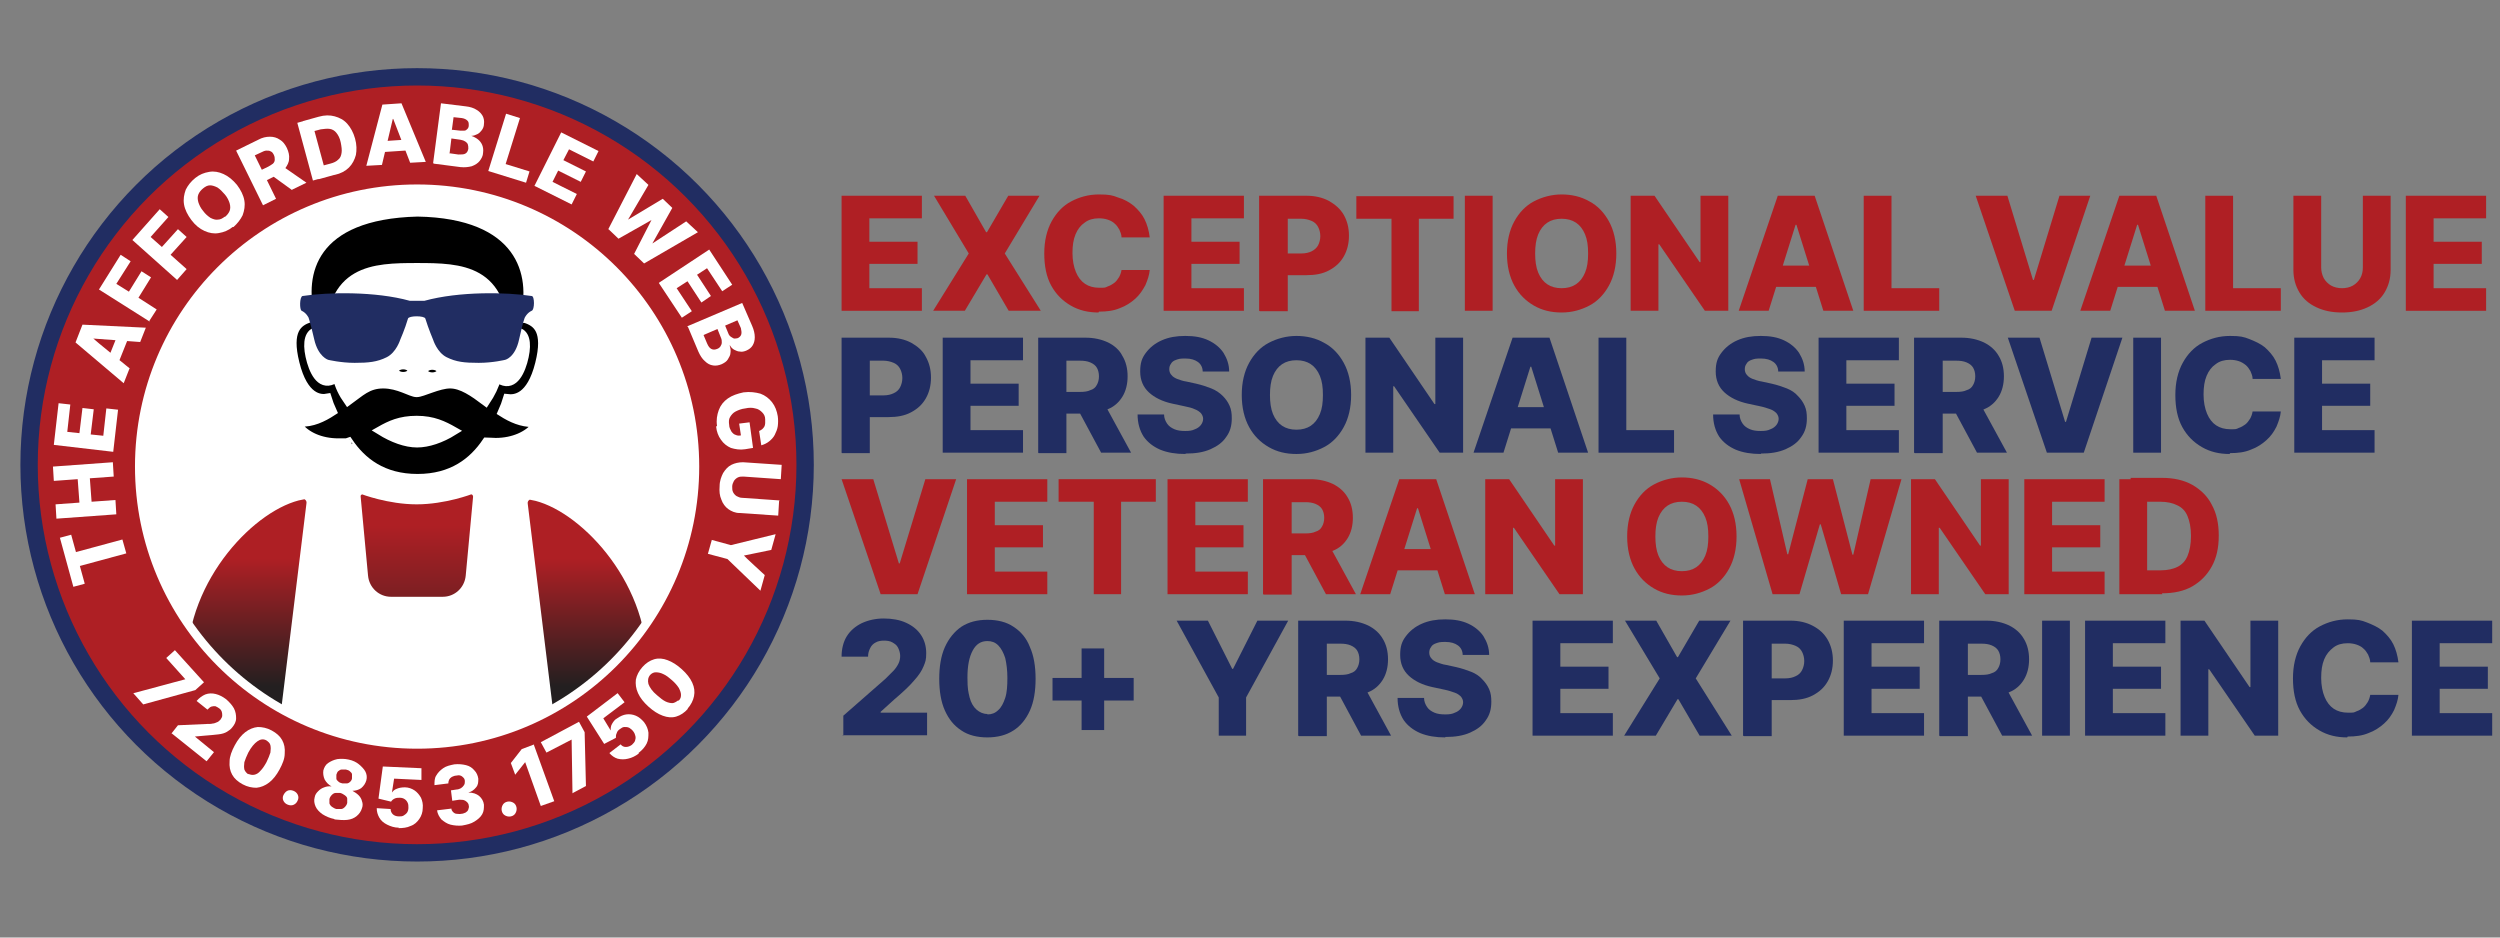 <?xml version="1.0" encoding="UTF-8"?>
<svg xmlns="http://www.w3.org/2000/svg" xmlns:xlink="http://www.w3.org/1999/xlink" version="1.1" viewBox="0 0 576 216">
  <rect x="0" y="0" width="576" height="216" fill="#808080" stroke="none"/>
  <defs>
    <clipPath id="clippath">
      <circle cx="96.1" cy="107.5" r="64" fill="#fff" stroke="#fff" stroke-miterlimit="10" stroke-width="2"></circle>
    </clipPath>
    <linearGradient id="linear-gradient" x1="96" y1="121.1" x2="96" y2="168.1" gradientUnits="userSpaceOnUse">
      <stop offset="0" stop-color="#ae1f24"></stop>
      <stop offset=".6" stop-color="#571f21"></stop>
      <stop offset="1" stop-color="#231f20"></stop>
    </linearGradient>
    <linearGradient id="linear-gradient1" x1="135.3" y1="128.8" x2="135.3" y2="158.2" gradientUnits="userSpaceOnUse">
      <stop offset="0" stop-color="#ae1f24"></stop>
      <stop offset="1" stop-color="#231f20"></stop>
    </linearGradient>
    <linearGradient id="linear-gradient2" x1="445.6" y1="128.7" x2="445.6" y2="158.2" gradientTransform="translate(502.5) rotate(-180) scale(1 -1)" xlink:href="#linear-gradient1"></linearGradient>
  </defs>
  <g id="Layer_2_copy">
    <circle cx="96.1" cy="107.1" r="89.4" fill="#ae1f24" stroke="#212d62" stroke-miterlimit="10" stroke-width="4"></circle>
    <g>
      <path d="M19.5,134.5l-2.6.7-3.1-11.3,2.6-.7,1.1,4,10.7-2.9.9,3.2-10.7,2.9,1.1,4Z" fill="#fff"></path>
      <path d="M26.8,118.5l-13.8,1-.2-3.3,5.5-.4-.4-5.4-5.5.4-.2-3.3,13.8-1,.2,3.3-5.5.4.4,5.4,5.5-.4.2,3.3Z" fill="#fff"></path>
      <path d="M26.1,104.1l-13.7-1.6,1.1-9.6,2.7.3-.7,6.3,2.8.3.7-5.8,2.6.3-.7,5.8,2.9.3.7-6.3,2.7.3-1.1,9.6Z" fill="#fff"></path>
      <path d="M29.8,85l-1.3,3.3-11.1-9.4,1.6-4.1,14.6.7-1.3,3.3-10.8-.8h0c0,.1,8.4,6.9,8.4,6.9ZM24.6,83.4l2.8-7,2.4.9-2.8,7-2.4-.9Z" fill="#fff"></path>
      <path d="M34.5,74.1l-11.7-7.4,5-8,2.3,1.5-3.3,5.2,2.9,1.8,2.9-4.7,2.2,1.4-2.9,4.7,4.2,2.7-1.8,2.8Z" fill="#fff"></path>
      <path d="M40.8,64.5l-10.3-9.2,6.3-7.1,2,1.8-4.1,4.6,2.6,2.3,3.7-4.1,2,1.8-3.7,4.1,3.7,3.3-2.2,2.5Z" fill="#fff"></path>
      <path d="M53.6,52.3c-1,.8-2,1.2-3.2,1.4-1.1.2-2.2,0-3.3-.5-1.1-.5-2.1-1.3-3-2.5-.9-1.2-1.5-2.4-1.7-3.6-.2-1.2,0-2.3.4-3.4.5-1,1.2-1.9,2.2-2.7,1-.8,2-1.2,3.2-1.4,1.1-.2,2.2,0,3.3.5,1.1.5,2.1,1.3,3.1,2.5.9,1.2,1.5,2.4,1.7,3.6.2,1.2,0,2.3-.4,3.4-.5,1-1.2,1.9-2.1,2.7ZM51.8,50c.5-.4.9-.9,1.1-1.4.2-.5.2-1.1,0-1.8-.2-.6-.5-1.3-1.1-2-.6-.7-1.1-1.2-1.7-1.6-.6-.3-1.2-.5-1.7-.5-.6,0-1.1.3-1.6.7-.5.4-.9.9-1.1,1.4-.2.5-.2,1.1,0,1.8.2.6.5,1.3,1.1,2,.5.7,1.1,1.2,1.7,1.6.6.3,1.2.5,1.7.4.6,0,1.1-.3,1.6-.7Z" fill="#fff"></path>
      <path d="M60.5,47.1l-6.1-12.4,5.1-2.5c.9-.5,1.8-.7,2.7-.7.8,0,1.6.2,2.3.7.7.4,1.2,1.1,1.6,1.9.4.9.6,1.7.5,2.5,0,.8-.4,1.5-.9,2.2-.5.7-1.3,1.2-2.2,1.7l-3.2,1.6-1.2-2.4,2.7-1.3c.4-.2.8-.5,1.1-.7.3-.3.4-.6.4-.9,0-.3,0-.7-.2-1.1-.2-.4-.4-.7-.7-.8-.3-.2-.6-.2-1-.2-.4,0-.8.2-1.2.4l-1.5.7,4.9,10-3,1.5ZM67.3,43.8l-5.8-4.2,3.2-1.6,5.9,4.1-3.3,1.6Z" fill="#fff"></path>
      <path d="M71.7,27.4l3.6,13.3-3.2.9-3.6-13.3,3.2-.9ZM77,40.3l-3.6,1-.7-2.7,3.4-.9c.8-.2,1.4-.5,1.8-.9.5-.4.7-.9.8-1.6.1-.6,0-1.4-.2-2.4s-.6-1.7-1-2.2c-.4-.5-.9-.8-1.5-.9-.6-.1-1.3,0-2.1.1l-3.4.9-.7-2.8,3.6-1c1.4-.4,2.6-.4,3.7-.1,1.1.3,2.1.8,2.9,1.7.8.9,1.4,2,1.8,3.4.4,1.4.4,2.7.2,3.8-.3,1.1-.8,2.1-1.6,2.9-.8.8-1.9,1.4-3.3,1.7Z" fill="#fff"></path>
      <path d="M88,38l-3.6.2,3.7-14.1,4.4-.3,5.6,13.5-3.6.2-3.9-10.1h-.1s-2.5,10.6-2.5,10.6ZM87.1,32.6l7.5-.5.2,2.5-7.5.5-.2-2.5Z" fill="#fff"></path>
      <path d="M99.8,37.5l1.8-13.7,5.7.7c1,.1,1.9.4,2.5.8.7.4,1.1.9,1.4,1.4.3.6.4,1.2.3,1.9,0,.5-.2,1-.5,1.4-.3.4-.6.7-1,.9-.4.2-.9.4-1.4.4h0c.5.2,1,.4,1.5.8.4.3.8.8,1,1.3.2.5.3,1.1.2,1.8,0,.7-.4,1.4-.8,1.9-.4.5-1,.9-1.8,1.2-.8.2-1.6.3-2.6.2l-6.2-.8ZM103.5,35.3l2.1.3c.7,0,1.3,0,1.6-.2.4-.2.6-.6.7-1.1,0-.4,0-.7-.1-1-.1-.3-.3-.5-.6-.7-.3-.2-.6-.3-1.1-.4l-2.1-.3-.4,3.3ZM104.2,29.9l1.8.2c.4,0,.7,0,1,0,.3,0,.5-.2.7-.4.2-.2.3-.5.3-.8,0-.5,0-.8-.3-1.1-.3-.3-.7-.5-1.3-.6l-1.9-.2-.4,3Z" fill="#fff"></path>
      <path d="M112.5,39.4l4.1-13.2,3.2,1-3.3,10.6,5.5,1.7-.8,2.6-8.7-2.7Z" fill="#fff"></path>
      <path d="M123.1,42.9l6.2-12.4,8.6,4.3-1.2,2.4-5.6-2.8-1.3,2.5,5.2,2.6-1.2,2.4-5.2-2.6-1.3,2.6,5.6,2.8-1.2,2.4-8.6-4.3Z" fill="#fff"></path>
      <path d="M140.1,52.9l6.6-12.8,2.7,2.5-4.7,8h0c0,0,8-4.8,8-4.8l2.2,2.1-4.6,8.2h0c0,0,7.8-5.1,7.8-5.1l2.7,2.5-12.4,7.2-2.3-2.2,4-7.8h0c0,0-7.6,4.3-7.6,4.3l-2.3-2.2Z" fill="#fff"></path>
      <path d="M151.9,65.1l11.5-7.6,5.3,8.1-2.3,1.5-3.5-5.3-2.3,1.5,3.2,4.9-2.2,1.5-3.2-4.9-2.5,1.6,3.5,5.3-2.3,1.5-5.3-8Z" fill="#fff"></path>
      <path d="M158.3,75.2l12.7-5.4,2.3,5.3c.4.9.6,1.8.6,2.6,0,.8-.2,1.4-.5,1.9-.3.5-.8.9-1.5,1.2-.5.2-1,.3-1.4.2-.5,0-.9-.2-1.3-.4-.4-.2-.8-.6-1-1h-.1c.2.6.3,1.1.2,1.7,0,.5-.3,1-.6,1.5-.3.5-.8.8-1.4,1.1-.7.3-1.4.4-2,.3-.7-.1-1.3-.4-1.9-1-.6-.5-1.1-1.3-1.5-2.2l-2.4-5.7ZM162.1,77.2l.8,1.9c.3.7.6,1.1,1,1.3.4.2.8.2,1.3,0,.3-.1.6-.3.8-.6.2-.3.3-.6.3-.9,0-.3,0-.7-.2-1.1l-.8-2-3,1.3ZM167.1,75.1l.7,1.7c.1.3.3.6.6.8s.5.3.7.4c.3,0,.6,0,.9-.1.4-.2.7-.5.8-.9.1-.4,0-.9-.1-1.4l-.8-1.8-2.8,1.2Z" fill="#fff"></path>
      <path d="M165.2,98.1c-.2-1.3,0-2.5.4-3.6.4-1.1,1.1-2,2.1-2.7,1-.7,2.2-1.1,3.6-1.4,1.5-.2,2.8,0,3.9.3,1.1.4,2,1.1,2.7,2s1.1,2,1.3,3.2c.1.8.1,1.5,0,2.3-.1.7-.4,1.4-.7,2-.3.6-.8,1.1-1.3,1.5s-1.1.7-1.8.9l-.5-3.3c.3-.1.5-.3.7-.4.2-.2.4-.4.5-.6s.2-.5.2-.8c0-.3,0-.6,0-.9,0-.7-.3-1.2-.7-1.6-.4-.4-.9-.8-1.6-.9-.7-.2-1.4-.2-2.3,0-.9.1-1.6.4-2.2.7-.6.3-1,.8-1.3,1.3-.3.5-.3,1.1-.2,1.8,0,.6.3,1.1.5,1.5.3.4.6.7,1,.8.4.2.8.2,1.3.1v.6s-.5-3.3-.5-3.3l2.4-.3.8,5.9-1.8.3c-1.2.2-2.3,0-3.3-.3-.9-.4-1.7-1-2.3-1.9-.6-.8-1-1.9-1.1-3Z" fill="#fff"></path>
      <path d="M179.5,115.5l-.2,3.3-8.9-.6c-1,0-1.9-.4-2.6-.9-.7-.5-1.3-1.3-1.6-2.2-.4-.9-.5-1.9-.4-3.1,0-1.2.4-2.2.8-3,.5-.8,1.1-1.5,1.9-1.9.8-.4,1.7-.6,2.7-.6l8.9.6-.2,3.3-8.6-.6c-.5,0-.9,0-1.3.2-.4.2-.7.5-.9.8-.2.4-.4.8-.4,1.3,0,.5,0,.9.2,1.3.2.4.5.7.8.9.4.2.8.4,1.3.4l8.6.6Z" fill="#fff"></path>
      <path d="M178.7,123.1l-1,3.6-6.3,1.3h0c0,.1,4.8,4.5,4.8,4.5l-1,3.6-7.6-7.3-4.5-1.2.9-3.2,4.4,1.2,10.2-2.5Z" fill="#fff"></path>
    </g>
    <g>
      <path d="M30.8,159.7l11.9-3.2h0c0,0-4.4-4.9-4.4-4.9l2-1.8,6.7,7.4-2,1.8-12,3.3-2.3-2.6Z" fill="#fff"></path>
      <path d="M39.5,169l1.5-1.9,6.7-.3c.5,0,1,0,1.3-.1.4,0,.7-.2,1-.3.3-.1.5-.3.8-.6.2-.3.4-.6.4-.9,0-.3,0-.6-.1-.9-.1-.3-.3-.6-.6-.8-.3-.2-.6-.4-.9-.5-.3,0-.6,0-.9.1-.3.1-.6.4-.9.7l-2.5-2c.6-.7,1.3-1.2,2-1.5.8-.3,1.6-.3,2.4-.1.8.2,1.6.6,2.4,1.2.8.7,1.4,1.4,1.8,2.1.4.8.5,1.5.5,2.3,0,.8-.4,1.5-.9,2.1-.3.4-.7.7-1.2,1-.5.3-1.1.5-2,.6-.8.1-1.9.2-3.2.3l-2.2.2h0c0,0,4.4,3.6,4.4,3.6l-1.7,2.1-8-6.4Z" fill="#fff"></path>
      <path d="M55.9,180.7c-1.1-.6-1.9-1.3-2.4-2.2-.5-.9-.7-1.9-.6-3.1,0-1.1.5-2.4,1.2-3.7.7-1.3,1.5-2.3,2.4-3,.9-.7,1.9-1.1,2.9-1.2,1,0,2.1.2,3.2.8,1.1.6,1.9,1.3,2.4,2.2s.7,1.9.6,3.1c0,1.2-.5,2.4-1.2,3.7-.7,1.3-1.5,2.3-2.4,3-.9.7-1.9,1.1-2.9,1.2-1,0-2.1-.2-3.2-.8ZM57.2,178.3c.5.2.9.3,1.4.2.5-.1,1-.4,1.4-.9.5-.5.9-1.1,1.4-2,.4-.8.7-1.6.9-2.2.1-.7.1-1.2,0-1.7s-.5-.8-.9-1.1c-.7-.4-1.4-.3-2.1.2-.7.5-1.4,1.3-2.1,2.6-.4.8-.7,1.6-.9,2.2-.1.7-.1,1.2,0,1.7.2.5.5.8.9,1.1Z" fill="#fff"></path>
      <path d="M66.3,185.4c-.5-.2-.8-.5-1-.9-.2-.4-.2-.9,0-1.3s.5-.8.9-1c.4-.2.9-.2,1.4,0s.8.5,1,.9.2.9,0,1.3c-.2.5-.5.8-.9,1-.4.2-.9.2-1.4,0Z" fill="#fff"></path>
      <path d="M77,188.7c-1-.2-1.9-.6-2.7-1.1-.7-.5-1.3-1.1-1.6-1.8-.3-.7-.4-1.4-.2-2.1.1-.6.4-1,.8-1.4.4-.4.8-.7,1.4-.9.5-.2,1.1-.3,1.7-.2h0c-.7-.4-1.2-.9-1.6-1.6-.3-.7-.4-1.4-.3-2.1.2-.7.5-1.3,1.1-1.7.6-.4,1.2-.7,2.1-.9.8-.1,1.7-.1,2.6.1,1,.2,1.8.6,2.4,1.1s1.2,1.1,1.5,1.7c.3.6.4,1.3.2,2-.2.7-.6,1.3-1.2,1.8-.6.4-1.3.6-2,.6h0c.5.3,1,.6,1.4,1,.4.4.7.9.8,1.4.2.5.2,1.1,0,1.6-.2.7-.6,1.3-1.2,1.8-.6.5-1.3.8-2.2.9s-1.9,0-2.9-.1ZM77.5,186.4c.4,0,.8,0,1.1,0s.6-.2.9-.5c.2-.2.4-.5.5-.9,0-.3,0-.7,0-1s-.3-.6-.6-.8c-.3-.2-.6-.4-1-.5-.4,0-.7,0-1.1,0-.3,0-.6.2-.9.5-.2.2-.4.5-.5.9,0,.3,0,.7,0,1,.1.3.3.6.6.8.3.2.6.4,1,.5ZM78.9,180.5c.3,0,.7,0,1,0s.6-.2.8-.4c.2-.2.4-.5.4-.8,0-.3,0-.6,0-.9,0-.3-.3-.5-.5-.7-.2-.2-.5-.3-.9-.4-.3,0-.7,0-1,0-.3,0-.5.2-.8.4-.2.2-.3.5-.4.8,0,.3,0,.6,0,.9s.3.5.5.7c.2.2.5.3.9.4Z" fill="#fff"></path>
      <path d="M91.9,190.7c-1,0-1.9-.3-2.7-.7-.8-.4-1.4-.9-1.8-1.6-.4-.7-.6-1.4-.6-2.2l3.2.2c0,.5.2.9.5,1.2s.8.5,1.4.5c.4,0,.8,0,1.1-.2.3-.2.6-.4.8-.7.2-.3.3-.7.3-1.1,0-.5,0-.8-.2-1.2s-.4-.6-.7-.8c-.3-.2-.7-.3-1.1-.3-.4,0-.8,0-1.2.2-.4.2-.6.4-.8.7l-2.9-.7,1-7.4,8.9.4v2.7c-.1,0-6.3-.3-6.3-.3l-.5,3.2h0c.3-.4.6-.7,1.2-.9.5-.2,1.1-.3,1.8-.3.8,0,1.6.3,2.2.7.6.4,1.1,1,1.5,1.7.3.7.5,1.5.4,2.4,0,.9-.3,1.8-.8,2.5s-1.1,1.3-2,1.6c-.8.4-1.8.5-2.8.5Z" fill="#fff"></path>
      <path d="M106.6,190.2c-1,.1-2,0-2.8-.2s-1.5-.7-2.1-1.2c-.5-.6-.9-1.3-1-2.1l3.3-.4c0,.3.2.6.4.8s.5.4.8.4.7.1,1.1,0c.4,0,.7-.2,1-.3.3-.2.5-.4.6-.7.1-.3.2-.6.1-.9,0-.3-.2-.6-.4-.8-.2-.2-.5-.4-.9-.5-.4,0-.8-.1-1.2,0l-1.3.2-.3-2.4,1.3-.2c.4,0,.8-.2,1-.3.3-.2.5-.4.7-.7s.2-.6.2-.9c0-.3-.1-.6-.3-.8-.2-.2-.4-.4-.7-.5s-.6-.1-1,0c-.4,0-.7.2-1,.3-.3.2-.5.4-.6.6s-.2.5-.2.9l-3.2.4c0-.8,0-1.6.4-2.2.4-.7.9-1.2,1.6-1.7.7-.5,1.6-.7,2.6-.9,1-.1,1.9,0,2.7.2.8.2,1.4.6,1.9,1.2.5.5.8,1.2.9,1.9,0,.8,0,1.4-.5,2s-1,1-1.8,1.2h0c1.1,0,1.9.3,2.5.8.6.5,1,1.2,1.1,2,0,.8,0,1.5-.4,2.2-.4.7-1,1.2-1.8,1.7s-1.7.7-2.8.9Z" fill="#fff"></path>
      <path d="M117.7,188.1c-.5.1-.9,0-1.3-.2s-.7-.6-.8-1.1,0-.9.2-1.3c.2-.4.6-.7,1.1-.8.5-.1.9,0,1.3.2s.7.6.8,1.1c.1.5,0,.9-.2,1.3-.2.4-.6.7-1.1.8Z" fill="#fff"></path>
      <path d="M123,171.6l4.7,13-3.1,1.1-3.6-10.1h0s-2.3,2.9-2.3,2.9l-1-2.7,2.5-3.2,2.9-1.1Z" fill="#fff"></path>
      <path d="M131.9,182.8l-.2-12.4h0c0,0-5.8,3-5.8,3l-1.3-2.4,8.8-4.7,1.3,2.4.3,12.4-3,1.6Z" fill="#fff"></path>
      <path d="M147.2,173.6c-.8.6-1.6,1-2.5,1.2-.8.2-1.6.2-2.4,0-.7-.2-1.4-.7-1.9-1.3l2.6-2c.3.4.7.6,1.2.6s1-.2,1.4-.5c.3-.3.6-.6.7-.9.1-.3.2-.7.1-1.1s-.2-.7-.5-1.1c-.3-.4-.6-.6-.9-.8-.4-.2-.7-.2-1.1-.2s-.7.2-1.1.5c-.3.2-.6.5-.7.9-.2.4-.2.7-.2,1.1l-2.7,1.4-4-6.3,7.1-5.4,1.6,2.1-4.9,3.7,1.7,2.8h0c0-.5,0-1,.3-1.5.3-.5.6-1,1.2-1.3.7-.5,1.4-.8,2.1-.9s1.5,0,2.2.3c.7.3,1.3.8,1.9,1.5.6.8.9,1.6,1,2.4,0,.9,0,1.7-.4,2.5s-1,1.5-1.9,2.2Z" fill="#fff"></path>
      <path d="M158.5,163.3c-.8.9-1.7,1.5-2.7,1.8-1,.3-2,.2-3.1-.2-1.1-.4-2.2-1.1-3.3-2.1-1.1-1-1.9-2-2.4-3.1-.5-1.1-.6-2.1-.5-3.1.2-1,.7-2,1.5-2.9.8-.9,1.7-1.5,2.7-1.8,1-.3,2.1-.2,3.1.2,1.1.4,2.2,1.1,3.3,2.1,1.1,1,1.9,2,2.4,3.1.5,1.1.6,2.1.4,3.1-.2,1-.7,2-1.5,2.9ZM156.4,161.4c.4-.4.5-.8.5-1.3,0-.5-.2-1-.5-1.6-.4-.6-.9-1.2-1.6-1.8-.7-.6-1.3-1.1-2-1.4-.6-.3-1.2-.4-1.7-.4-.5,0-.9.2-1.3.6-.5.6-.6,1.3-.4,2.1.3.8.9,1.7,2,2.6.7.6,1.3,1.1,1.9,1.4.6.3,1.2.4,1.6.4s.9-.3,1.3-.6Z" fill="#fff"></path>
    </g>
    <g>
      <path d="M193.9,71.6v-26.5h18.5v5.2h-12.1v5.4h11.1v5.1h-11.1v5.6h12.1v5.2h-18.4Z" fill="#af1f24"></path>
      <path d="M222.4,45.1l4.8,8.4h.2l4.9-8.4h7.2l-8,13.3,8.3,13.2h-7.4l-4.9-8.4h-.2l-5,8.4h-7.3l8.2-13.2-8-13.3h7.2Z" fill="#af1f24"></path>
      <path d="M253.1,72c-2.4,0-4.5-.5-6.4-1.6s-3.4-2.6-4.5-4.6c-1.1-2-1.6-4.5-1.6-7.4s.6-5.4,1.7-7.4c1.1-2,2.6-3.6,4.5-4.6,1.9-1,4-1.6,6.4-1.6s3.1.2,4.4.7c1.4.4,2.6,1.1,3.6,1.9,1,.9,1.9,1.9,2.5,3.1.6,1.2,1,2.6,1.2,4.2h-6.5c0-.7-.3-1.3-.5-1.8-.3-.5-.6-1-1.1-1.4-.4-.4-1-.7-1.6-.9-.6-.2-1.3-.3-2-.3-1.3,0-2.4.3-3.3,1-.9.6-1.6,1.5-2.1,2.7-.5,1.2-.7,2.6-.7,4.3s.3,3.2.8,4.4c.5,1.2,1.2,2.1,2.1,2.7.9.6,2,.9,3.3.9s1.3,0,1.9-.3c.6-.2,1.1-.5,1.5-.8.4-.3.8-.8,1.1-1.3.3-.5.5-1.1.6-1.7h6.5c-.1,1.2-.5,2.3-1,3.5-.6,1.1-1.3,2.2-2.3,3.1-1,.9-2.2,1.7-3.6,2.2-1.4.6-3,.8-4.8.8Z" fill="#af1f24"></path>
      <path d="M268.1,71.6v-26.5h18.5v5.2h-12.1v5.4h11.1v5.1h-11.1v5.6h12.1v5.2h-18.4Z" fill="#af1f24"></path>
      <path d="M290.1,71.6v-26.5h10.9c2,0,3.7.4,5.2,1.2,1.4.8,2.6,1.8,3.4,3.2.8,1.4,1.2,3,1.2,4.8s-.4,3.4-1.2,4.8c-.8,1.4-1.9,2.4-3.4,3.2-1.5.8-3.2,1.1-5.2,1.1h-6.8v-5h5.6c1,0,1.8-.2,2.4-.5s1.2-.8,1.5-1.4c.3-.6.5-1.3.5-2.1s-.2-1.5-.5-2.1c-.3-.6-.8-1.1-1.5-1.4-.7-.3-1.5-.5-2.4-.5h-3.1v21.3h-6.4Z" fill="#af1f24"></path>
      <path d="M312.5,50.4v-5.2h22.4v5.2h-8v21.3h-6.3v-21.3h-8Z" fill="#af1f24"></path>
      <path d="M343.9,45.1v26.5h-6.4v-26.5h6.4Z" fill="#af1f24"></path>
      <path d="M359.8,72c-2.4,0-4.5-.5-6.4-1.6s-3.4-2.6-4.5-4.6c-1.1-2-1.7-4.5-1.7-7.4s.6-5.4,1.7-7.4c1.1-2,2.6-3.6,4.5-4.6,1.9-1,4.1-1.6,6.4-1.6s4.5.5,6.4,1.6c1.9,1,3.4,2.6,4.5,4.6,1.1,2,1.7,4.5,1.7,7.4s-.6,5.4-1.7,7.4c-1.1,2-2.6,3.6-4.5,4.6s-4,1.6-6.4,1.6ZM359.8,66.4c1.3,0,2.4-.3,3.3-.9s1.6-1.5,2.1-2.7c.5-1.2.7-2.6.7-4.4s-.2-3.2-.7-4.4c-.5-1.2-1.2-2.1-2.1-2.7s-2-.9-3.3-.9-2.4.3-3.3.9c-.9.6-1.6,1.5-2.1,2.7s-.7,2.7-.7,4.4.2,3.2.7,4.4,1.2,2.1,2.1,2.7c.9.6,2,.9,3.3.9Z" fill="#af1f24"></path>
      <path d="M398.2,45.1v26.5h-5.4l-10.5-15.3h-.2v15.3h-6.4v-26.5h5.5l10.4,15.3h.2v-15.3h6.4Z" fill="#af1f24"></path>
      <path d="M407.5,71.6h-6.9l9-26.5h8.5l8.9,26.5h-6.9l-6.2-19.8h-.2l-6.2,19.8ZM406.6,61.2h14.4v4.9h-14.4v-4.9Z" fill="#af1f24"></path>
      <path d="M429.4,71.6v-26.5h6.4v21.3h11v5.2h-17.4Z" fill="#af1f24"></path>
      <path d="M462.5,45.1l5.9,19.4h.2l5.9-19.4h7.1l-8.9,26.5h-8.5l-9-26.5h7.2Z" fill="#af1f24"></path>
      <path d="M486.2,71.6h-6.9l9-26.5h8.5l8.9,26.5h-6.9l-6.2-19.8h-.2l-6.2,19.8ZM485.3,61.2h14.4v4.9h-14.4v-4.9Z" fill="#af1f24"></path>
      <path d="M508.1,71.6v-26.5h6.4v21.3h11v5.2h-17.4Z" fill="#af1f24"></path>
      <path d="M544.4,45.1h6.4v17.1c0,2-.5,3.7-1.4,5.2-.9,1.5-2.2,2.6-3.9,3.4-1.7.8-3.6,1.2-5.9,1.2s-4.2-.4-5.9-1.2c-1.7-.8-3-1.9-3.9-3.4-.9-1.5-1.4-3.2-1.4-5.2v-17.1h6.4v16.5c0,.9.2,1.7.6,2.5.4.7,1,1.3,1.7,1.7s1.6.6,2.5.6,1.8-.2,2.5-.6,1.3-1,1.7-1.7c.4-.7.6-1.5.6-2.5v-16.5Z" fill="#af1f24"></path>
      <path d="M554.3,71.6v-26.5h18.5v5.2h-12.1v5.4h11.1v5.1h-11.1v5.6h12.1v5.2h-18.4Z" fill="#af1f24"></path>
    </g>
    <g>
      <path d="M201.2,110.4l5.9,19.4h.2l5.9-19.4h7.1l-8.9,26.5h-8.5l-9-26.5h7.2Z" fill="#af1f24"></path>
      <path d="M222.8,136.9v-26.5h18.5v5.2h-12.1v5.4h11.1v5.1h-11.1v5.6h12.1v5.2h-18.4Z" fill="#af1f24"></path>
      <path d="M243.9,115.6v-5.2h22.4v5.2h-8v21.3h-6.3v-21.3h-8Z" fill="#af1f24"></path>
      <path d="M269,136.9v-26.5h18.5v5.2h-12.1v5.4h11.1v5.1h-11.1v5.6h12.1v5.2h-18.4Z" fill="#af1f24"></path>
      <path d="M291,136.9v-26.5h10.9c2,0,3.7.4,5.2,1.1,1.4.7,2.6,1.7,3.4,3.1.8,1.3,1.2,2.9,1.2,4.7s-.4,3.4-1.2,4.7c-.8,1.3-1.9,2.3-3.4,2.9-1.5.7-3.2,1-5.2,1h-6.9v-5h5.7c1,0,1.8-.1,2.4-.4.7-.2,1.2-.6,1.5-1.2.3-.5.5-1.2.5-2s-.2-1.5-.5-2c-.3-.5-.8-.9-1.5-1.2-.7-.3-1.5-.4-2.4-.4h-3.1v21.3h-6.4ZM305.5,136.9l-6.5-12.1h6.8l6.6,12.1h-7Z" fill="#af1f24"></path>
      <path d="M320.3,136.9h-6.9l9-26.5h8.5l8.9,26.5h-6.9l-6.2-19.8h-.2l-6.2,19.8ZM319.4,126.5h14.4v4.9h-14.4v-4.9Z" fill="#af1f24"></path>
      <path d="M364.7,110.4v26.5h-5.4l-10.5-15.3h-.2v15.3h-6.4v-26.5h5.5l10.4,15.3h.2v-15.3h6.4Z" fill="#af1f24"></path>
      <path d="M387.5,137.2c-2.4,0-4.5-.5-6.4-1.6s-3.4-2.6-4.5-4.6c-1.1-2-1.7-4.5-1.7-7.4s.6-5.4,1.7-7.4c1.1-2,2.6-3.6,4.5-4.6s4.1-1.6,6.4-1.6,4.5.5,6.4,1.6,3.4,2.6,4.5,4.6c1.1,2,1.7,4.5,1.7,7.4s-.6,5.4-1.7,7.4c-1.1,2-2.6,3.6-4.5,4.6s-4,1.6-6.4,1.6ZM387.5,131.6c1.3,0,2.4-.3,3.3-.9.9-.6,1.6-1.5,2.1-2.7.5-1.2.7-2.6.7-4.4s-.2-3.2-.7-4.4c-.5-1.2-1.2-2.1-2.1-2.7-.9-.6-2-.9-3.3-.9s-2.4.3-3.3.9c-.9.6-1.6,1.5-2.1,2.7-.5,1.2-.7,2.7-.7,4.4s.2,3.2.7,4.4c.5,1.2,1.2,2.1,2.1,2.7.9.6,2,.9,3.3.9Z" fill="#af1f24"></path>
      <path d="M408.4,136.9l-7.7-26.5h7.1l4,17.3h.2l4.5-17.3h5.8l4.5,17.4h.2l4-17.4h7.1l-7.7,26.5h-6.2l-4.7-16.1h-.2l-4.7,16.1h-6.2Z" fill="#af1f24"></path>
      <path d="M462.8,110.4v26.5h-5.4l-10.5-15.3h-.2v15.3h-6.4v-26.5h5.5l10.4,15.3h.2v-15.3h6.4Z" fill="#af1f24"></path>
      <path d="M466.4,136.9v-26.5h18.5v5.2h-12.1v5.4h11.1v5.1h-11.1v5.6h12.1v5.2h-18.4Z" fill="#af1f24"></path>
      <path d="M494.7,110.4v26.5h-6.4v-26.5h6.4ZM498.2,136.9h-7.1v-5.5h6.8c1.5,0,2.8-.3,3.8-.8,1-.5,1.8-1.3,2.3-2.5s.8-2.7.8-4.6-.3-3.4-.8-4.6-1.3-2-2.4-2.5c-1-.5-2.3-.8-3.9-.8h-6.8v-5.5h7.2c2.7,0,5,.5,7,1.6,1.9,1.1,3.5,2.6,4.5,4.6,1.1,2,1.6,4.3,1.6,7.1s-.5,5.1-1.6,7.1c-1.1,2-2.6,3.5-4.5,4.6-1.9,1.1-4.3,1.6-7,1.6Z" fill="#af1f24"></path>
    </g>
    <g>
      <path d="M194.3,169.5v-4.6l9.7-8.5c.7-.7,1.3-1.3,1.8-1.8.5-.5.9-1.1,1.2-1.7.3-.6.4-1.2.4-1.8s-.2-1.3-.5-1.9-.8-.9-1.3-1.2-1.2-.4-1.9-.4-1.4.1-1.9.4c-.6.3-1,.7-1.3,1.3-.3.6-.5,1.2-.5,2h-6.1c0-1.8.4-3.4,1.2-4.7s2-2.3,3.4-3c1.5-.7,3.2-1.1,5.1-1.1s3.7.3,5.2,1c1.5.7,2.6,1.6,3.4,2.8.8,1.2,1.2,2.6,1.2,4.2s-.2,2-.6,3-1.1,2.1-2.2,3.3c-1,1.2-2.5,2.6-4.5,4.3l-3.2,2.9v.2h10.7v5.2h-19.6Z" fill="#212d62"></path>
      <path d="M227.5,169.9c-2.3,0-4.4-.5-6-1.6-1.7-1.1-2.9-2.6-3.8-4.6-.9-2-1.3-4.5-1.3-7.3s.4-5.3,1.3-7.3c.9-2,2.2-3.6,3.8-4.7,1.7-1.1,3.7-1.6,6-1.6s4.4.5,6,1.6c1.7,1.1,3,2.6,3.8,4.7.9,2,1.3,4.5,1.3,7.3s-.4,5.3-1.3,7.3c-.9,2-2.2,3.6-3.8,4.6-1.7,1.1-3.7,1.6-6.1,1.6ZM227.5,164.6c1,0,1.8-.3,2.5-1,.7-.6,1.2-1.6,1.6-2.8.4-1.2.5-2.8.5-4.6s-.2-3.3-.5-4.6c-.4-1.2-.9-2.2-1.6-2.9-.7-.7-1.5-1-2.5-1-1.5,0-2.6.7-3.4,2.2-.8,1.5-1.2,3.5-1.2,6.2s.2,3.3.5,4.6c.3,1.2.9,2.2,1.6,2.8.7.6,1.5,1,2.5,1Z" fill="#212d62"></path>
      <path d="M242.5,161.4v-5.2h18.7v5.2h-18.7ZM249.2,168.2v-18.8h5.2v18.8h-5.2Z" fill="#212d62"></path>
      <path d="M271.1,143h7.2l5.6,11.1h.2l5.6-11.1h7.1l-9.7,17.7v8.8h-6.3v-8.8l-9.7-17.7Z" fill="#212d62"></path>
      <path d="M299.1,169.5v-26.5h10.9c2,0,3.7.4,5.2,1.1,1.4.7,2.6,1.7,3.4,3.1.8,1.3,1.2,2.9,1.2,4.7s-.4,3.4-1.2,4.7c-.8,1.3-1.9,2.3-3.4,2.9-1.5.7-3.2,1-5.2,1h-6.9v-5h5.7c1,0,1.8-.1,2.4-.4.7-.2,1.2-.6,1.5-1.2.3-.5.5-1.2.5-2s-.2-1.5-.5-2c-.3-.5-.8-.9-1.5-1.2-.7-.3-1.5-.4-2.4-.4h-3.1v21.3h-6.4ZM313.6,169.5l-6.5-12.1h6.8l6.6,12.1h-7Z" fill="#212d62"></path>
      <path d="M333,169.9c-2.2,0-4.1-.3-5.8-1-1.6-.7-2.9-1.7-3.8-3-.9-1.4-1.4-3.1-1.4-5.1h6.1c0,.8.3,1.5.7,2.1.4.6,1,1,1.7,1.3.7.3,1.5.4,2.5.4s1.6-.1,2.2-.4c.6-.2,1.1-.6,1.4-1,.3-.4.5-.9.5-1.4s-.2-.9-.5-1.3c-.3-.3-.8-.7-1.4-.9s-1.4-.5-2.4-.7l-2.8-.6c-2.3-.5-4.1-1.4-5.4-2.6-1.3-1.2-2-2.8-2-4.8s.4-3.1,1.3-4.3c.9-1.2,2.1-2.2,3.7-2.9,1.6-.7,3.3-1,5.4-1s3.8.3,5.3,1c1.5.7,2.7,1.7,3.5,2.9.8,1.3,1.3,2.7,1.3,4.3h-6.1c0-.9-.4-1.7-1.1-2.2-.7-.5-1.6-.8-2.9-.8s-1.5.1-2.1.3-1,.5-1.2.9c-.3.4-.4.8-.4,1.3s.2,1,.5,1.3c.3.4.8.7,1.3.9.6.2,1.3.5,2.1.6l2.3.5c1.3.3,2.5.7,3.5,1.1s1.9,1,2.5,1.7c.7.7,1.2,1.4,1.6,2.3s.5,1.8.5,2.9c0,1.7-.4,3.1-1.3,4.3-.8,1.2-2,2.1-3.6,2.8s-3.4,1-5.7,1Z" fill="#212d62"></path>
      <path d="M353.1,169.5v-26.5h18.5v5.2h-12.1v5.4h11.1v5.1h-11.1v5.6h12.1v5.2h-18.4Z" fill="#212d62"></path>
      <path d="M381.6,143l4.8,8.4h.2l4.9-8.4h7.2l-8,13.3,8.3,13.2h-7.4l-4.9-8.4h-.2l-5,8.4h-7.3l8.2-13.2-8-13.3h7.2Z" fill="#212d62"></path>
      <path d="M401.6,169.5v-26.5h10.9c2,0,3.7.4,5.2,1.2s2.6,1.8,3.4,3.2c.8,1.4,1.2,3,1.2,4.8s-.4,3.4-1.2,4.8c-.8,1.4-1.9,2.4-3.4,3.2-1.5.8-3.2,1.1-5.2,1.1h-6.8v-5h5.6c1,0,1.8-.2,2.4-.5.7-.3,1.2-.8,1.5-1.4.3-.6.5-1.3.5-2.1s-.2-1.5-.5-2.1c-.3-.6-.8-1.1-1.5-1.4-.7-.3-1.5-.5-2.4-.5h-3.1v21.3h-6.4Z" fill="#212d62"></path>
      <path d="M424.8,169.5v-26.5h18.5v5.2h-12.1v5.4h11.1v5.1h-11.1v5.6h12.1v5.2h-18.4Z" fill="#212d62"></path>
      <path d="M446.8,169.5v-26.5h10.9c2,0,3.7.4,5.2,1.1,1.4.7,2.6,1.7,3.4,3.1.8,1.3,1.2,2.9,1.2,4.7s-.4,3.4-1.2,4.7c-.8,1.3-1.9,2.3-3.4,2.9-1.5.7-3.2,1-5.2,1h-6.9v-5h5.7c1,0,1.8-.1,2.4-.4.7-.2,1.2-.6,1.5-1.2.3-.5.5-1.2.5-2s-.2-1.5-.5-2c-.3-.5-.8-.9-1.5-1.2-.7-.3-1.5-.4-2.4-.4h-3.1v21.3h-6.4ZM461.3,169.5l-6.5-12.1h6.8l6.6,12.1h-7Z" fill="#212d62"></path>
      <path d="M476.9,143v26.5h-6.4v-26.5h6.4Z" fill="#212d62"></path>
      <path d="M480.4,169.5v-26.5h18.5v5.2h-12.1v5.4h11.1v5.1h-11.1v5.6h12.1v5.2h-18.4Z" fill="#212d62"></path>
      <path d="M524.9,143v26.5h-5.4l-10.5-15.3h-.2v15.3h-6.4v-26.5h5.5l10.4,15.3h.2v-15.3h6.4Z" fill="#212d62"></path>
      <path d="M540.8,169.9c-2.4,0-4.5-.5-6.4-1.6-1.9-1.1-3.4-2.6-4.5-4.6-1.1-2-1.6-4.5-1.6-7.4s.6-5.4,1.7-7.4c1.1-2,2.6-3.6,4.5-4.6s4-1.6,6.4-1.6,3.1.2,4.4.7,2.6,1.1,3.6,1.9c1,.9,1.9,1.9,2.5,3.1.6,1.2,1,2.6,1.2,4.2h-6.5c0-.7-.3-1.3-.5-1.8-.3-.5-.6-1-1.1-1.4-.4-.4-1-.7-1.6-.9-.6-.2-1.3-.3-2-.3-1.3,0-2.4.3-3.3,1s-1.6,1.5-2.1,2.7c-.5,1.2-.7,2.6-.7,4.3s.3,3.2.8,4.4c.5,1.2,1.2,2.1,2.1,2.7s2,.9,3.3.9,1.3,0,1.9-.3c.6-.2,1.1-.5,1.5-.8s.8-.8,1.1-1.3.5-1.1.6-1.7h6.5c-.1,1.2-.5,2.3-1,3.5-.6,1.2-1.3,2.2-2.3,3.1s-2.2,1.7-3.6,2.2c-1.4.6-3,.8-4.8.8Z" fill="#212d62"></path>
      <path d="M555.7,169.5v-26.5h18.5v5.2h-12.1v5.4h11.1v5.1h-11.1v5.6h12.1v5.2h-18.4Z" fill="#212d62"></path>
    </g>
    <g>
      <path d="M193.9,104.3v-26.5h10.9c2,0,3.7.4,5.2,1.2,1.4.8,2.6,1.8,3.3,3.2.8,1.4,1.2,3,1.2,4.8s-.4,3.4-1.2,4.8c-.8,1.4-1.9,2.4-3.4,3.2-1.5.8-3.2,1.1-5.2,1.1h-6.8v-5h5.6c1,0,1.8-.2,2.4-.5.7-.3,1.2-.8,1.5-1.4.3-.6.5-1.3.5-2.1s-.2-1.5-.5-2.1c-.3-.6-.8-1.1-1.5-1.4-.7-.3-1.5-.5-2.4-.5h-3.1v21.3h-6.4Z" fill="#212d62"></path>
      <path d="M217.2,104.3v-26.5h18.5v5.2h-12.1v5.4h11.1v5.1h-11.1v5.6h12.1v5.2h-18.4Z" fill="#212d62"></path>
      <path d="M239.2,104.3v-26.5h10.9c2,0,3.7.4,5.2,1.1,1.4.7,2.6,1.7,3.3,3.1.8,1.3,1.2,2.9,1.2,4.7s-.4,3.4-1.2,4.7c-.8,1.3-1.9,2.3-3.4,2.9-1.5.7-3.2,1-5.2,1h-6.9v-5h5.7c1,0,1.8-.1,2.4-.4.7-.2,1.2-.6,1.5-1.2.3-.5.5-1.2.5-2s-.2-1.5-.5-2c-.3-.5-.8-.9-1.5-1.2-.7-.3-1.5-.4-2.4-.4h-3.1v21.3h-6.4ZM253.7,104.3l-6.5-12.1h6.8l6.6,12.1h-7Z" fill="#212d62"></path>
      <path d="M273.1,104.6c-2.2,0-4.1-.3-5.8-1-1.6-.7-2.9-1.7-3.8-3-.9-1.4-1.4-3.1-1.4-5.1h6.1c0,.8.3,1.5.7,2.1s1,1,1.7,1.3c.7.3,1.5.4,2.5.4s1.6-.1,2.2-.4c.6-.2,1.1-.6,1.4-1,.3-.4.5-.9.5-1.4s-.2-.9-.5-1.3c-.3-.3-.8-.7-1.4-.9-.6-.3-1.4-.5-2.4-.7l-2.8-.6c-2.3-.5-4.1-1.4-5.4-2.6-1.3-1.2-2-2.8-2-4.8s.4-3.1,1.3-4.3c.9-1.2,2.1-2.2,3.7-2.9,1.6-.7,3.3-1,5.4-1s3.8.3,5.3,1,2.7,1.7,3.5,2.9c.8,1.3,1.3,2.7,1.3,4.3h-6.1c0-.9-.4-1.7-1.1-2.2-.7-.5-1.6-.8-2.9-.8s-1.5.1-2.1.3c-.6.2-1,.5-1.2.9-.3.4-.4.8-.4,1.3s.2,1,.5,1.3c.3.4.8.7,1.3.9.6.2,1.3.5,2.1.6l2.3.5c1.3.3,2.5.7,3.5,1.1s1.9,1,2.6,1.7c.7.7,1.2,1.4,1.6,2.3.4.9.5,1.8.5,2.9,0,1.7-.4,3.1-1.3,4.3-.8,1.2-2,2.1-3.6,2.8s-3.4,1-5.7,1Z" fill="#212d62"></path>
      <path d="M298.7,104.6c-2.4,0-4.5-.5-6.4-1.6s-3.4-2.6-4.5-4.6c-1.1-2-1.7-4.5-1.7-7.4s.6-5.4,1.7-7.4c1.1-2,2.6-3.6,4.5-4.6,1.9-1,4.1-1.6,6.4-1.6s4.5.5,6.4,1.6c1.9,1,3.4,2.6,4.5,4.6,1.1,2,1.7,4.5,1.7,7.4s-.6,5.4-1.7,7.4c-1.1,2-2.6,3.6-4.5,4.6s-4,1.6-6.4,1.6ZM298.7,99c1.3,0,2.4-.3,3.3-.9.9-.6,1.6-1.5,2.1-2.7.5-1.2.7-2.6.7-4.4s-.2-3.2-.7-4.4c-.5-1.2-1.2-2.1-2.1-2.7s-2-.9-3.3-.9-2.4.3-3.3.9c-.9.6-1.6,1.5-2.1,2.7s-.7,2.7-.7,4.4.2,3.2.7,4.4,1.2,2.1,2.1,2.7c.9.6,2,.9,3.3.9Z" fill="#212d62"></path>
      <path d="M337.1,77.8v26.5h-5.4l-10.5-15.3h-.2v15.3h-6.4v-26.5h5.5l10.4,15.3h.2v-15.3h6.4Z" fill="#212d62"></path>
      <path d="M346.4,104.3h-6.9l9-26.5h8.5l8.9,26.5h-6.9l-6.2-19.8h-.2l-6.2,19.8ZM345.5,93.8h14.4v4.9h-14.4v-4.9Z" fill="#212d62"></path>
      <path d="M368.3,104.3v-26.5h6.4v21.3h11v5.2h-17.4Z" fill="#212d62"></path>
      <path d="M405.7,104.6c-2.2,0-4.1-.3-5.8-1-1.6-.7-2.9-1.7-3.8-3-.9-1.4-1.4-3.1-1.4-5.1h6.1c0,.8.3,1.5.7,2.1.4.6,1,1,1.7,1.3.7.3,1.5.4,2.5.4s1.6-.1,2.2-.4c.6-.2,1.1-.6,1.4-1,.3-.4.5-.9.5-1.4s-.2-.9-.5-1.3c-.3-.3-.8-.7-1.4-.9s-1.4-.5-2.4-.7l-2.8-.6c-2.3-.5-4.1-1.4-5.4-2.6-1.3-1.2-2-2.8-2-4.8s.4-3.1,1.3-4.3c.9-1.2,2.1-2.2,3.7-2.9,1.6-.7,3.3-1,5.4-1s3.8.3,5.3,1c1.5.7,2.7,1.7,3.5,2.9.8,1.3,1.3,2.7,1.3,4.3h-6.1c0-.9-.4-1.7-1.1-2.2-.7-.5-1.6-.8-2.9-.8s-1.5.1-2.1.3-1,.5-1.2.9c-.3.4-.4.8-.4,1.3s.2,1,.5,1.3c.3.4.8.7,1.3.9.6.2,1.3.5,2.1.6l2.3.5c1.3.3,2.5.7,3.5,1.1s1.9,1,2.5,1.7c.7.7,1.2,1.4,1.6,2.3.4.9.5,1.8.5,2.9,0,1.7-.4,3.1-1.3,4.3-.8,1.2-2,2.1-3.6,2.8s-3.4,1-5.7,1Z" fill="#212d62"></path>
      <path d="M419,104.3v-26.5h18.5v5.2h-12.1v5.4h11.1v5.1h-11.1v5.6h12.1v5.2h-18.4Z" fill="#212d62"></path>
      <path d="M441,104.3v-26.5h10.9c2,0,3.7.4,5.2,1.1,1.4.7,2.6,1.7,3.4,3.1.8,1.3,1.2,2.9,1.2,4.7s-.4,3.4-1.2,4.7c-.8,1.3-1.9,2.3-3.4,2.9-1.5.7-3.2,1-5.2,1h-6.9v-5h5.7c1,0,1.8-.1,2.4-.4.7-.2,1.2-.6,1.5-1.2.3-.5.5-1.2.5-2s-.2-1.5-.5-2c-.3-.5-.8-.9-1.5-1.2-.7-.3-1.5-.4-2.4-.4h-3.1v21.3h-6.4ZM455.5,104.3l-6.5-12.1h6.8l6.6,12.1h-7Z" fill="#212d62"></path>
      <path d="M469.9,77.8l5.9,19.4h.2l5.9-19.4h7.1l-8.9,26.5h-8.5l-9-26.5h7.2Z" fill="#212d62"></path>
      <path d="M497.9,77.8v26.5h-6.4v-26.5h6.4Z" fill="#212d62"></path>
      <path d="M513.7,104.6c-2.4,0-4.5-.5-6.4-1.6-1.9-1.1-3.4-2.6-4.5-4.6-1.1-2-1.6-4.5-1.6-7.4s.6-5.4,1.7-7.4c1.1-2,2.6-3.6,4.5-4.6,1.9-1,4-1.6,6.4-1.6s3.1.2,4.4.7,2.6,1.1,3.6,1.9c1,.9,1.9,1.9,2.5,3.1.6,1.2,1,2.6,1.2,4.2h-6.5c0-.7-.3-1.3-.5-1.8-.3-.5-.6-1-1.1-1.4s-1-.7-1.6-.9c-.6-.2-1.3-.3-2-.3-1.3,0-2.4.3-3.3,1-.9.6-1.6,1.5-2.1,2.7-.5,1.2-.7,2.6-.7,4.3s.3,3.2.8,4.4c.5,1.2,1.2,2.1,2.1,2.7.9.6,2,.9,3.3.9s1.3,0,1.9-.3c.6-.2,1.1-.5,1.5-.8.4-.3.8-.8,1.1-1.3.3-.5.5-1.1.6-1.7h6.5c-.1,1.2-.5,2.3-1,3.5-.6,1.2-1.3,2.2-2.3,3.1s-2.2,1.7-3.6,2.2c-1.4.6-3,.8-4.8.8Z" fill="#212d62"></path>
      <path d="M528.6,104.3v-26.5h18.5v5.2h-12.1v5.4h11.1v5.1h-11.1v5.6h12.1v5.2h-18.4Z" fill="#212d62"></path>
    </g>
  </g>
  <g id="Layer_1">
    <g>
      <circle cx="96.1" cy="107.5" r="64" fill="#fff"></circle>
      <g clip-path="url(#clippath)">
        <path d="M108.4,112.9s-6,2.3-12.4,2.3-12.4-2.3-12.4-2.3c-.9,0-1.6.7-1.5,1.6l1.7,18.2c.3,3.3,3,5.8,6.3,5.8h11.9c3.3,0,6-2.5,6.3-5.8l1.7-18.2c0-.9-.6-1.6-1.5-1.6Z" fill="url(#linear-gradient)" stroke="#fff" stroke-miterlimit="10" stroke-width="2"></path>
        <path d="M122.6,114.1c-1.2-.2-2.2.9-2,2.1l7.1,57.9c.1,1.2,1.3,2,2.5,1.6,5.6-2.1,19.9-8.7,19.9-22.7,0-20-16.3-36.7-27.5-38.8Z" fill="url(#linear-gradient1)" stroke="#fff" stroke-miterlimit="10" stroke-width="2"></path>
        <path d="M69.6,114c1.2-.2,2.2.9,2,2.1l-7.1,57.9c-.1,1.2-1.3,2-2.5,1.6-5.6-2.1-19.9-8.7-19.9-22.7,0-20,16.3-36.7,27.5-38.8Z" fill="url(#linear-gradient2)" stroke="#fff" stroke-miterlimit="10" stroke-width="2"></path>
        <path d="M123.3,98.3c.3-.4,0-.9-.5-.9-2.6,0-4.9-1-7.1-2.4.5-1.1.9-2.2,1.2-3.2,1.7.2,5.4,0,7.4-8,1.9-7.6-.5-9.5-3.3-10.4,0,0-.2,0-.2,0,2.8-10.4-.9-24.1-24.6-24.5-24.2.6-27.3,14-24.6,24.4-.1,0-.2,0-.3,0-2.7.9-5.2,2.8-3.3,10.4,2,8.1,5.8,8.3,7.4,8,.3,1,.7,2,1.2,3.1-2.3,1.5-4.7,2.6-7.3,2.5-.5,0-.9.5-.5.9,1.7,2.2,5,3.8,9.2,3.8s1.6,0,2.3-.2c3.1,4.6,7.9,8.4,15.9,8.4,0,0,0,0,0,0s0,0,0,0,0,0,0,0,0,0,0,0c8,0,12.8-3.8,15.9-8.4.7,0,1.3.1,2.1.1,4.1,0,7.5-1.6,9.2-3.8ZM77.7,86.9c-3.1,2.5-5-.2-6-3.6-1-3.5-.8-6.1.8-6.8,0,0,0,0,0,0,.2.6.5,1.2.7,1.8l2.7.5c0-16.9,10-17.2,20.2-17.2s20.2.3,20.2,17.2l2.7-.5c.2-.6.5-1.2.7-1.7,1.6.7,1.8,3.3.8,6.8-1,3.4-2.9,6.1-6,3.6-.5,1.9-1.4,3.7-2.6,5.5-2.8-2.1-5.5-4-8.2-4s-6.4,2-7.7,2-4.1-2-7.7-2-5.3,1.9-8.1,3.9c-1.2-1.7-2.1-3.5-2.5-5.4ZM96.1,102.1c-2.6,0-5.6-1.1-8.5-2.9,2.3-1.3,4.6-2.4,8.4-2.4s6.2,1.2,8.5,2.5c-2.9,1.8-5.9,2.8-8.4,2.8Z" stroke="#fff" stroke-miterlimit="10" stroke-width="2"></path>
        <path d="M90.7,78.2c1.4,0,2.6-1.2,2.6-2.6s-1.2-2.6-2.6-2.6,0,0,0,0c0,0,0,0,0,0h-5.8c-.6,0-1.2.4-1.4,1.1l-.3,1.2c-.1.5.3,1.1.8,1.1h4.3c.3,1.1,1.3,1.9,2.5,1.9Z" display="none" stroke="#fff" stroke-miterlimit="10" stroke-width="2"></path>
        <path d="M99.2,76.3h4.3c.3,1.1,1.3,1.9,2.5,1.9s2.6-1.2,2.6-2.6-1.2-2.6-2.6-2.6,0,0,0,0c0,0,0,0,0,0h-5.8c-.6,0-1.2.4-1.4,1.1l-.3,1.2c-.1.5.3,1.1.8,1.1Z" display="none" stroke="#fff" stroke-miterlimit="10" stroke-width="2"></path>
        <path d="M90.9,85.4c0,.7.9,1.3,2,1.3s2-.6,2-1.3-.9-1.3-2-1.3-2,.6-2,1.3Z" stroke="#fff" stroke-miterlimit="10" stroke-width="2"></path>
        <path d="M99.6,86.8c1.1,0,2-.6,2-1.3s-.9-1.3-2-1.3-2,.6-2,1.3.9,1.3,2,1.3Z" stroke="#fff" stroke-miterlimit="10" stroke-width="2"></path>
      </g>
      <circle cx="96.1" cy="107.5" r="64" fill="none" stroke="#fff" stroke-miterlimit="10" stroke-width="2"></circle>
    </g>
    <g id="Layer_3">
      <path d="M122.5,68.2c-5.8-.9-16.7-1.1-24.7,1.1h-3.4c-7.9-2.2-18.9-2-24.7-1.1-.7.2-.7,3.2-.2,3.4,1.1.5,1.6,1.6,1.6,1.6,0,0,.4,1.1,1.3,5,.9,4,3.2,4.7,3.2,4.7,0,0,2.9.7,6.1.7s5.2-.2,7.4-1.3c2.2-1.1,3.1-4,3.1-4,0,0,1.1-2.5,1.8-4.9.2-.7,3.8-.7,4,0,.7,2.3,1.8,4.9,1.8,4.9,0,0,.9,2.9,3.1,4,2.2,1.1,4.1,1.3,7.4,1.3s6.1-.7,6.1-.7c0,0,2.3-.5,3.2-4.7.9-4.1,1.3-5,1.3-5,0,0,.5-1.1,1.6-1.6.7-.2.7-3.4,0-3.4Z" fill="#212d62"></path>
    </g>
  </g>
</svg>
